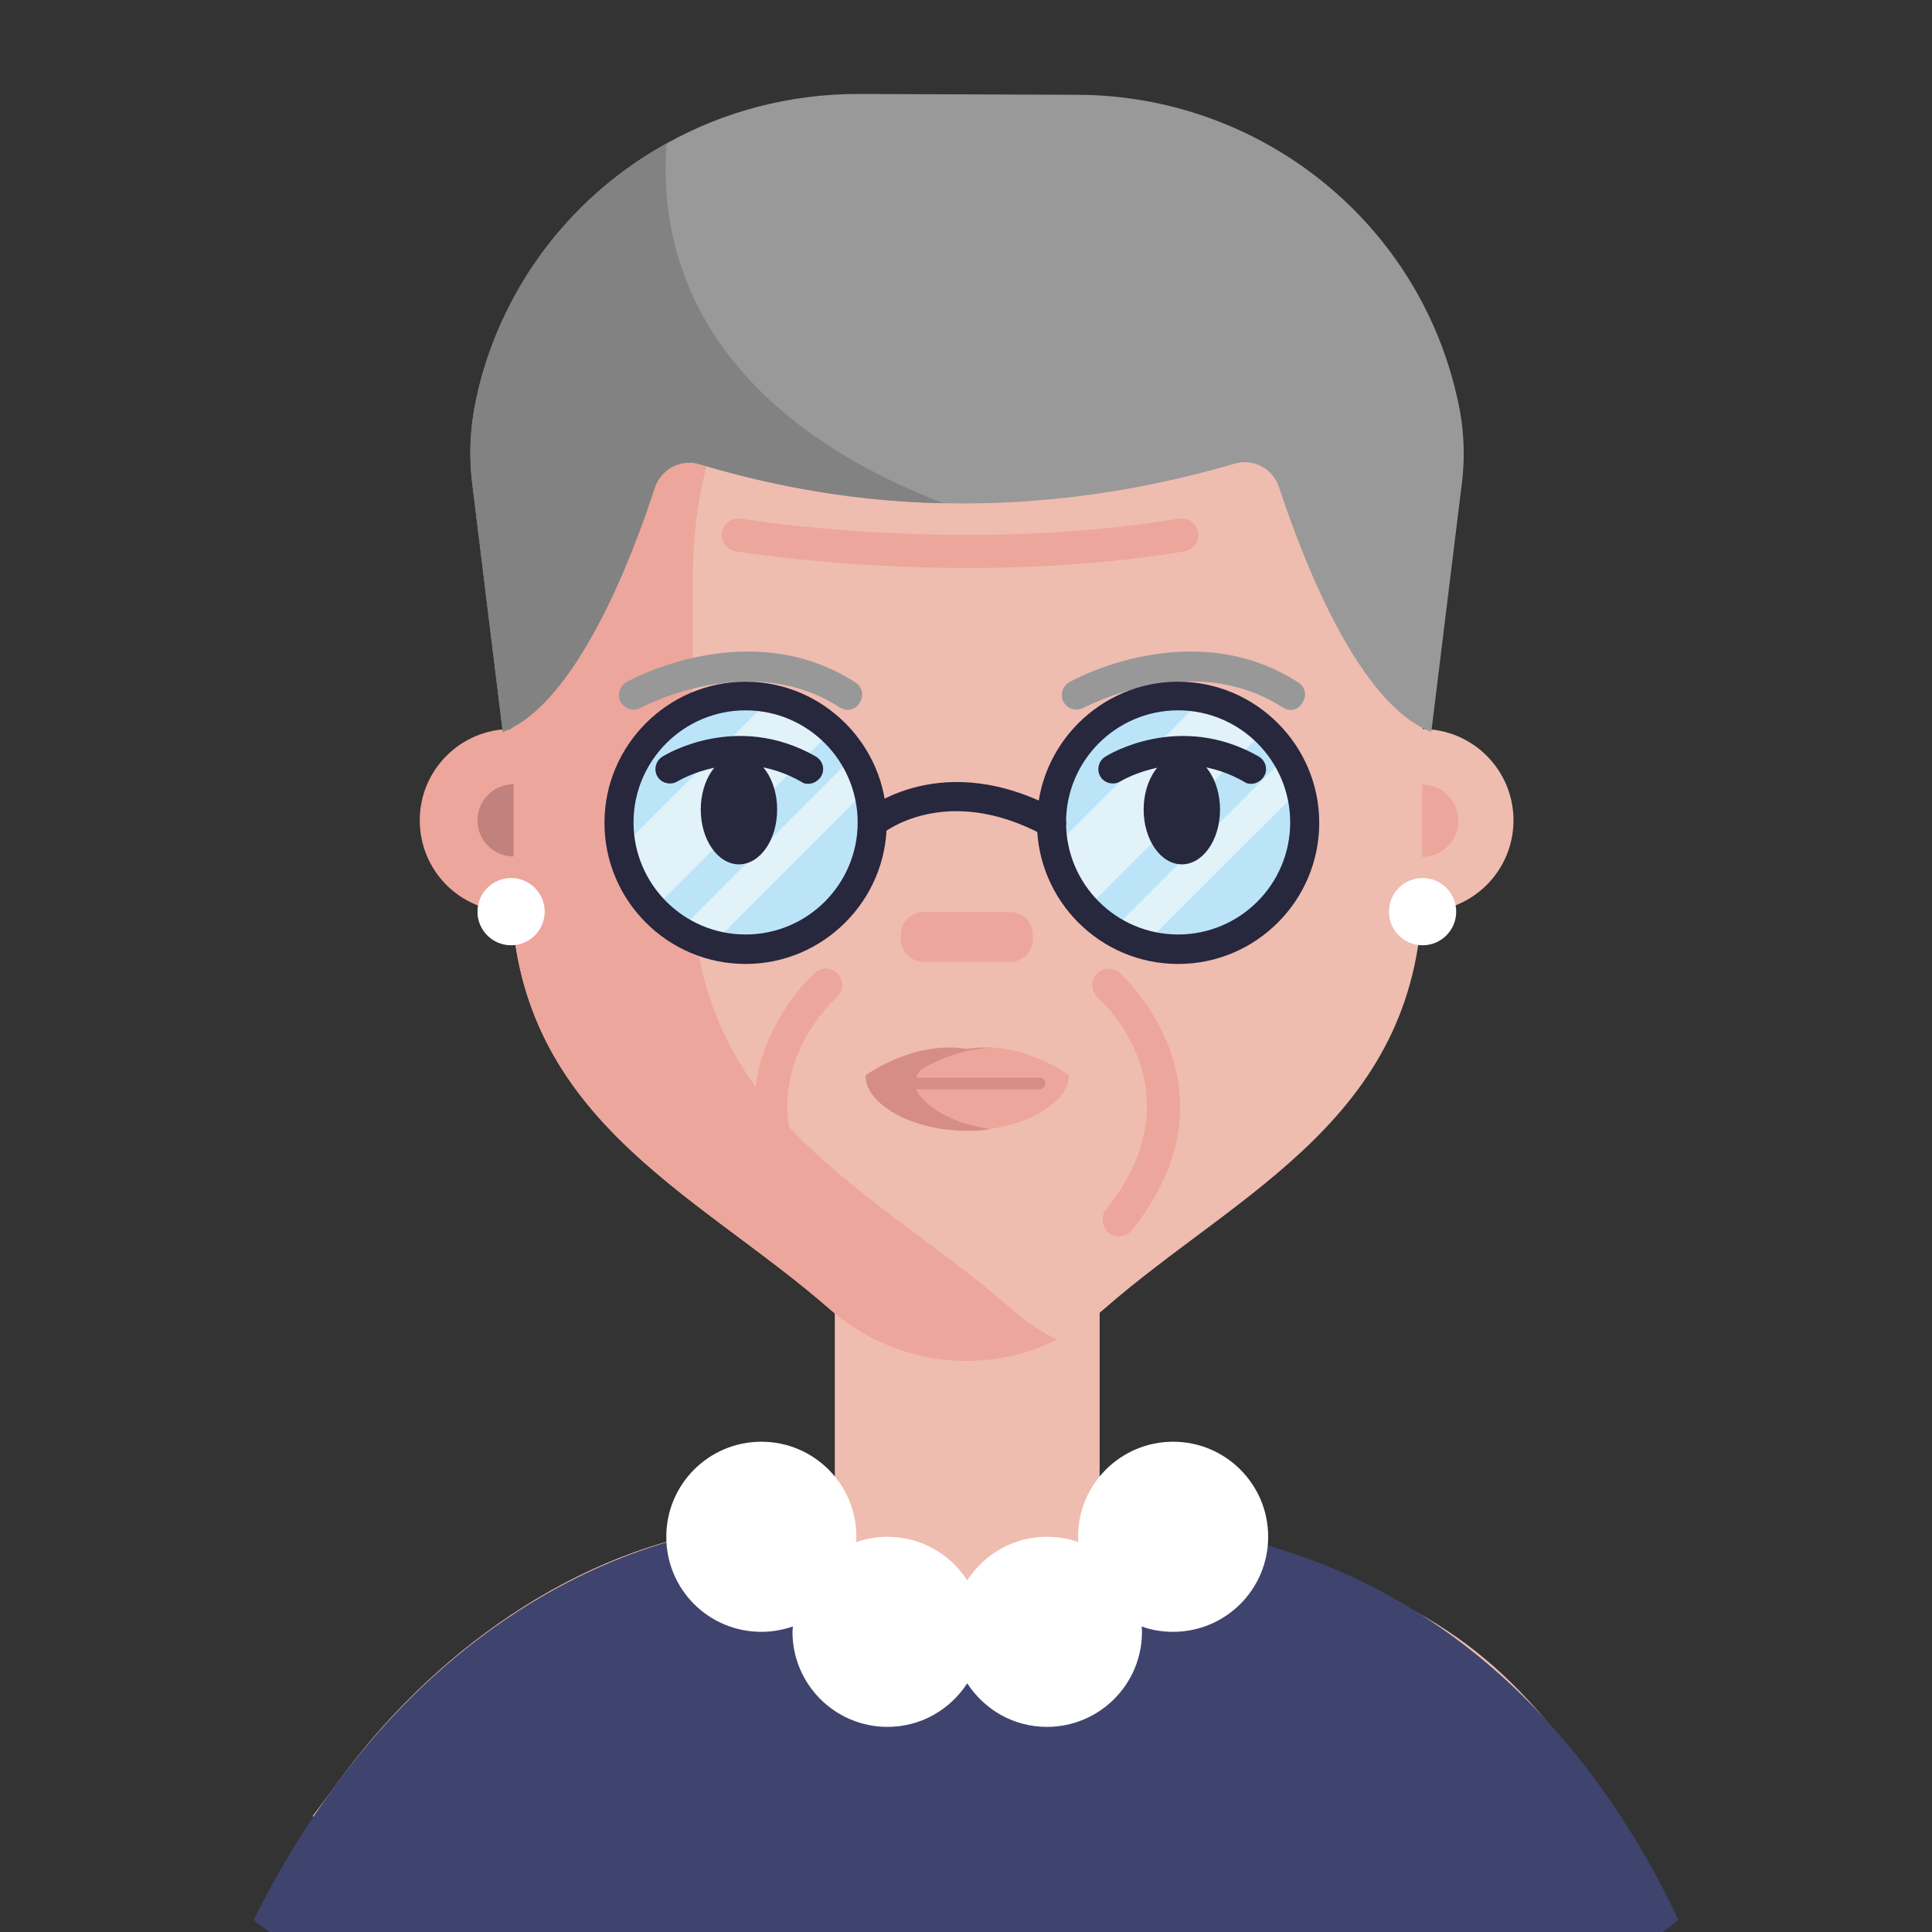 <?xml version="1.0" encoding="UTF-8"?><svg id="Layer_1" xmlns="http://www.w3.org/2000/svg" viewBox="0 0 160 160"><rect x="0" y="0" width="160" height="160" fill="#333333" stroke="none"/><defs><style>.cls-1{fill:#828282;}.cls-2{fill:#989899;}.cls-3{fill:#d68d85;}.cls-4{fill:#fff;}.cls-5{fill:#c1817c;}.cls-6{fill:#3e446d;}.cls-7{fill:#bbe4f9;}.cls-8{fill:#e1f2f9;}.cls-9{fill:#efbcb0;}.cls-10{fill:#eda69b;}.cls-11{fill:#999;}.cls-12{fill:#27273d;}</style></defs><g id="Avatars"><g id="Artboard"><g id="Women"><g id="Old-People-Avatar_12"><path id="Path" class="cls-9" d="M134.106,150.403c-5.878,4.606-12.375,8.456-19.319,11.447H45.178c-6.944-2.991-13.406-6.841-19.284-11.447l2.612-3.506c7.975-10.691,20.419-19.422,33.997-20.556.997-.069,1.994-.138,3.025-.138h.206c1.822,0,3.403-1.547,3.403-3.403v-18.631h21.931v18.631c0,3.747,3.712,3.85,6.428,3.884.963,0,1.822,0,2.338.138,18.666,5.362,24.062,9.831,31.694,20.075l2.578,3.506Z"/><path id="Path-2" class="cls-9" d="M117.813,47.691v25.678c0,19.147-15.228,25.266-26.366,35.028-6.6,5.809-16.156,5.809-22.756,0-11.103-9.728-26.366-15.881-26.366-35.028v-25.678c0-19.319,14.747-34.959,32.966-34.959h9.556c18.219,0,32.966,15.641,32.966,34.959Z"/><path id="Path-3" class="cls-10" d="M57.381,73.369v-25.678c0-18.322,13.303-33.378,30.216-34.856-.894-.103-1.822-.138-2.75-.138h-9.556c-18.219,0-32.966,15.675-32.966,34.959v12.719c-4.159,0-7.562,3.369-7.562,7.562s3.369,7.562,7.562,7.562h.069c1.1,17.463,15.572,23.513,26.262,32.863,5.397,4.744,12.788,5.603,18.906,2.578-1.375-.653-2.647-1.513-3.85-2.578-11.103-9.728-26.331-15.847-26.331-34.994Z"/><circle id="Oval" class="cls-9" cx="117.778" cy="67.938" r="7.562"/><path class="cls-2" d="M70.203,58.794c-.206,0-.447-.069-.653-.206-7.494-4.847-16.397,0-16.5.034-.584.309-1.306.103-1.65-.481-.309-.584-.103-1.306.481-1.65.412-.241,10.244-5.603,18.975.034.55.344.722,1.1.344,1.65-.206.412-.619.619-.997.619Z"/><path class="cls-2" d="M106.881,58.794c-.206,0-.447-.069-.653-.206-7.494-4.847-16.397,0-16.5.034-.584.309-1.306.103-1.65-.481-.309-.584-.103-1.306.481-1.65.412-.241,10.244-5.603,18.975.034.55.344.722,1.1.344,1.65-.206.412-.619.619-.997.619Z"/><path id="Path-4" class="cls-10" d="M83.644,79.659h-7.15c-1.066,0-1.891-.859-1.891-1.891v-.344c0-1.066.859-1.891,1.891-1.891h7.15c1.066,0,1.891.859,1.891,1.891v.344c.034,1.031-.825,1.891-1.891,1.891Z"/><path id="Path-5" class="cls-5" d="M42.531,64.947c-1.65,0-2.991,1.341-2.991,2.991s1.341,2.991,2.991,2.991v-5.981Z"/><path id="Path-6" class="cls-10" d="M117.778,70.963c1.65,0,2.991-1.341,2.991-2.991s-1.341-2.991-2.991-2.991v5.981Z"/><path class="cls-10" d="M80.172,47.038c-10.931,0-19.113-1.375-19.25-1.375-.756-.138-1.238-.825-1.134-1.581.138-.756.825-1.238,1.581-1.134.172.034,18.15,3.025,36.266,0,.756-.138,1.444.378,1.581,1.134.138.756-.378,1.444-1.134,1.581-6.188,1.031-12.409,1.375-17.909,1.375Z"/><path class="cls-10" d="M79.347,39.509c-9.075,0-15.503-1.169-15.916-1.272-.756-.138-1.238-.859-1.1-1.616.138-.756.859-1.238,1.616-1.1.138.034,14.644,2.681,30.559,0,.756-.138,1.444.378,1.581,1.134.137.756-.378,1.444-1.134,1.581-5.569.963-10.931,1.272-15.606,1.272Z"/><path class="cls-10" d="M67.522,102.381c-.412,0-.791-.172-1.066-.516-9.488-11.894.928-21.209,1.031-21.312.584-.516,1.444-.447,1.925.138.516.584.447,1.444-.138,1.925h0c-.344.309-8.525,7.734-.688,17.531.481.584.378,1.444-.206,1.925-.275.206-.584.309-.859.309Z"/><path class="cls-10" d="M92.684,102.381c-.309,0-.619-.103-.859-.309-.584-.481-.688-1.341-.206-1.925,7.803-9.797-.344-17.222-.688-17.531-.584-.516-.619-1.375-.138-1.925.516-.584,1.375-.619,1.925-.138.103.103,10.519,9.419,1.031,21.312-.275.344-.653.516-1.066.516Z"/><path id="Path-7" class="cls-11" d="M121.044,40.197l-2.509,20.419c-6.153-2.372-10.759-14.644-12.616-20.281-.516-1.547-2.131-2.406-3.712-1.925-8.112,2.372-16.156,3.438-24.097,3.266-6.806-.138-13.509-1.237-20.178-3.231-1.547-.481-3.197.412-3.712,1.959-1.822,5.638-6.463,17.875-12.581,20.212l-2.509-20.419c-.309-2.372-.206-4.778.309-7.15.069-.275.138-.584.206-.928,2.2-8.834,7.975-16.053,15.572-20.247,4.744-2.647,10.175-4.091,15.847-4.091l18.219.069c14.884.069,27.912,10.244,31.316,24.75.034.137.069.309.103.447.55,2.372.653,4.778.344,7.15Z"/><path id="Path-8" class="cls-10" d="M80.103,86.844c-4.503-.722-8.422,2.2-8.422,2.2,0,2.337,3.781,4.572,8.422,4.572h0c4.641,0,8.422-2.269,8.422-4.572,0,0-3.919-2.922-8.422-2.2Z"/><path id="Path-9" class="cls-3" d="M86.084,89.25h-10.209c.103-.344.344-.688.722-.859,1.169-.653,3.128-1.512,5.431-1.616-.619-.034-1.272,0-1.925.103-4.503-.722-8.422,2.2-8.422,2.2,0,2.337,3.781,4.572,8.422,4.572.653,0,1.306-.034,1.925-.138-2.716-.378-4.916-1.512-5.912-2.853-.103-.138-.172-.309-.241-.447h10.209c.275,0,.481-.206.481-.481s-.206-.481-.481-.481Z"/><path id="Path-10" class="cls-7" d="M72.231,68.144c0,5.809-4.709,10.484-10.484,10.484-.963,0-1.925-.138-2.819-.378-.963-.275-1.856-.653-2.681-1.169-.791-.481-1.512-1.1-2.166-1.753-1.306-1.375-2.234-3.128-2.647-5.088-.138-.688-.206-1.375-.206-2.097,0-5.809,4.709-10.484,10.484-10.484.722,0,1.409.069,2.097.206,1.959.378,3.713,1.306,5.088,2.612.688.653,1.272,1.375,1.753,2.166.516.825.894,1.719,1.169,2.681.275.894.412,1.822.412,2.819Z"/><path id="Path-11" class="cls-8" d="M68.931,60.478l-14.85,14.85c-1.306-1.375-2.234-3.128-2.647-5.088l12.375-12.375c1.959.378,3.712,1.306,5.122,2.612Z"/><path id="Path-12" class="cls-8" d="M71.853,65.325l-12.925,12.925c-.963-.275-1.856-.653-2.681-1.169l14.438-14.438c.516.825.894,1.719,1.169,2.681Z"/><path class="cls-12" d="M61.747,79.831c-6.463,0-11.688-5.259-11.688-11.688s5.259-11.688,11.688-11.688,11.688,5.259,11.688,11.688-5.259,11.688-11.688,11.688ZM61.747,58.828c-5.122,0-9.281,4.159-9.281,9.281s4.159,9.281,9.281,9.281,9.281-4.159,9.281-9.281-4.159-9.281-9.281-9.281Z"/><path id="Path-13" class="cls-7" d="M108.084,68.144c0,5.809-4.709,10.484-10.484,10.484-.963,0-1.925-.138-2.819-.378-.963-.275-1.856-.653-2.681-1.169-.791-.481-1.512-1.1-2.166-1.753-1.306-1.375-2.234-3.128-2.647-5.088-.138-.688-.206-1.375-.206-2.097,0-5.809,4.709-10.484,10.484-10.484.722,0,1.409.069,2.097.206,1.959.378,3.713,1.306,5.088,2.612.688.653,1.272,1.375,1.753,2.166.516.825.894,1.719,1.169,2.681.275.894.412,1.822.412,2.819Z"/><path id="Path-14" class="cls-8" d="M104.75,60.478l-14.85,14.85c-1.306-1.375-2.234-3.128-2.647-5.088l12.375-12.375c1.994.378,3.712,1.306,5.122,2.612Z"/><path id="Path-15" class="cls-8" d="M107.706,65.325l-12.959,12.925c-.963-.275-1.856-.653-2.681-1.169l14.438-14.438c.516.825.928,1.719,1.203,2.681Z"/><path class="cls-12" d="M97.566,79.831c-6.463,0-11.688-5.259-11.688-11.688s5.259-11.688,11.688-11.688,11.688,5.259,11.688,11.688-5.225,11.688-11.688,11.688ZM97.566,58.828c-5.122,0-9.281,4.159-9.281,9.281s4.159,9.281,9.281,9.281,9.281-4.159,9.281-9.281-4.159-9.281-9.281-9.281Z"/><path class="cls-12" d="M87.081,69.347c-.206,0-.378-.034-.584-.138-8.216-4.469-13.441-.172-13.475-.138-.516.412-1.272.378-1.684-.138s-.378-1.272.138-1.684c.275-.206,6.566-5.397,16.191-.138.584.309.791,1.066.481,1.616-.241.378-.653.619-1.066.619Z"/><ellipse id="Oval-2" class="cls-12" cx="61.197" cy="67.044" rx="3.163" ry="4.537"/><ellipse id="Oval-3" class="cls-12" cx="97.875" cy="67.044" rx="3.163" ry="4.537"/><path class="cls-12" d="M66.937,64.913c-.206,0-.412-.034-.584-.172-5.294-3.025-10.037-.138-10.244-.034-.55.344-1.306.172-1.65-.378-.344-.55-.172-1.306.378-1.65.241-.172,6.153-3.781,12.719-.034.584.344.791,1.066.447,1.65-.241.378-.653.619-1.066.619Z"/><path class="cls-12" d="M103.616,64.913c-.206,0-.412-.034-.584-.172-5.294-3.025-10.037-.138-10.244-.034-.55.344-1.306.172-1.65-.378-.344-.55-.172-1.306.378-1.65.241-.172,6.153-3.781,12.719-.034.584.344.791,1.066.447,1.65-.241.378-.653.619-1.066.619Z"/><circle id="Oval-4" class="cls-4" cx="42.325" cy="75.5" r="2.784"/><circle id="Oval-5" class="cls-4" cx="117.812" cy="75.5" r="2.784"/><path id="Path-16" class="cls-6" d="M139,159c-15.125,12.306-37.997,10-59,10-20.763,0-43.944,1.997-59-10,16-32,41.503-32.659,41.503-32.659,15.159,22.447,37.331.481,37.331.481,17.738,3.059,31.166,15.178,39.166,32.178Z"/><path id="Path-17" class="cls-4" d="M97.153,119.397c-4.331,0-7.872,3.506-7.872,7.872,0,.172,0,.309.034.447-.825-.309-1.719-.447-2.613-.447-2.784,0-5.191,1.444-6.6,3.609-1.409-2.166-3.816-3.609-6.6-3.609-.928,0-1.822.172-2.612.447,0-.138.034-.309.034-.447,0-4.331-3.506-7.872-7.872-7.872-4.331,0-7.872,3.506-7.872,7.872s3.506,7.872,7.872,7.872c.928,0,1.822-.172,2.612-.447,0,.138-.034.309-.034.447,0,4.331,3.506,7.872,7.872,7.872,2.784,0,5.191-1.444,6.6-3.609,1.409,2.166,3.816,3.609,6.6,3.609,4.331,0,7.872-3.506,7.872-7.872,0-.172,0-.309-.034-.447.825.309,1.719.447,2.612.447,4.331,0,7.872-3.506,7.872-7.872s-3.541-7.872-7.872-7.872Z"/><path id="Path-18" class="cls-1" d="M78.109,41.675c-6.806-.138-13.509-1.238-20.178-3.231-1.547-.481-3.197.412-3.712,1.959-1.822,5.638-6.463,17.875-12.581,20.213l-2.509-20.419c-.309-2.372-.206-4.778.309-7.15.069-.275.138-.584.206-.928,2.2-8.834,7.975-16.053,15.572-20.247-.619,7.494,1.409,21.45,22.894,29.803Z"/></g></g></g></g></svg>